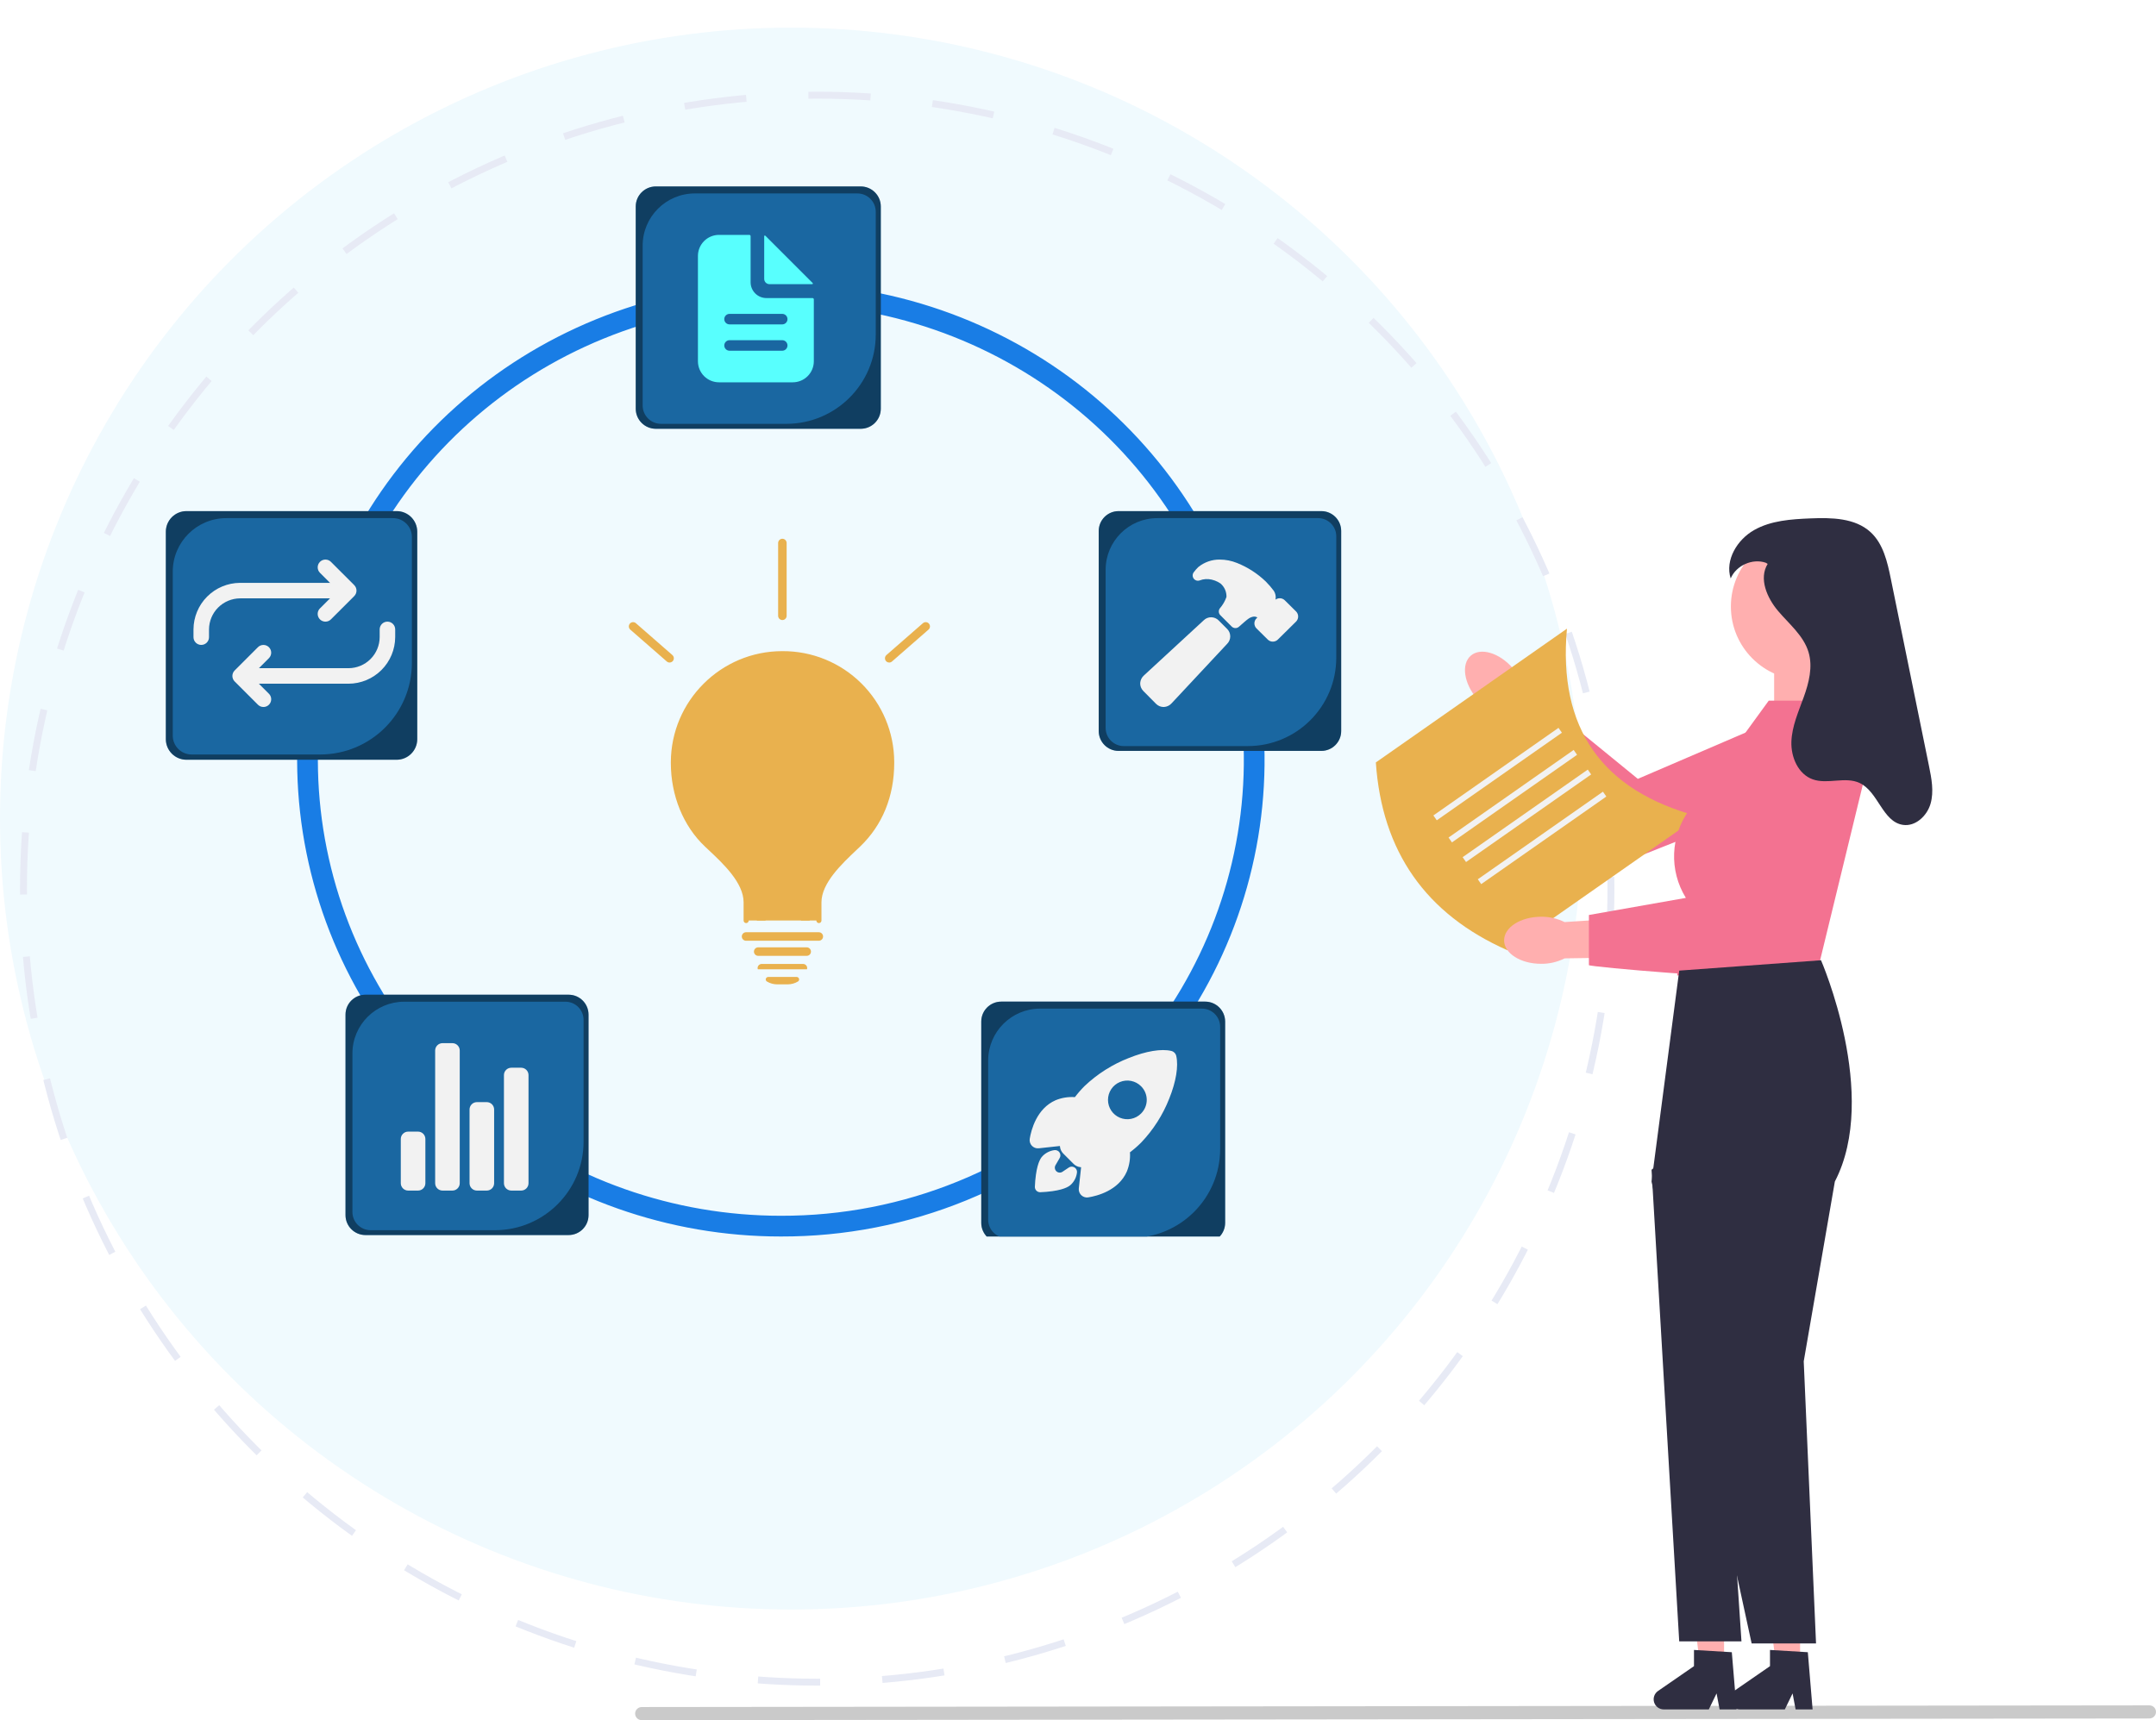 <svg width="312" height="249" viewBox="0 0 312 249" fill="none" xmlns="http://www.w3.org/2000/svg">
<circle cx="114.493" cy="118.493" r="114.493" fill="#F0FAFE"/>
<circle cx="118.261" cy="128.638" r="114.862" stroke="#E7EAF5" stroke-dasharray="9 9"/>
<g clip-path="url(#clip0_1436_787)">
<path d="M113.004 177.487H113C97.146 177.487 81.786 172.069 69.536 162.159C57.286 152.249 48.905 138.463 45.816 123.152C42.726 107.841 45.117 91.946 52.584 78.176C60.052 64.405 72.135 53.608 86.779 47.629C101.424 41.649 117.72 40.86 132.89 45.396C148.06 49.932 161.16 59.511 169.961 72.495C178.762 85.479 182.723 101.066 181.17 116.601C179.618 132.137 172.649 146.665 161.444 157.709L161.441 157.712C155.097 164 147.55 168.986 139.235 172.381C130.921 175.776 122.005 177.511 113.004 177.487Z" stroke="#197DE5" stroke-width="3"/>
<path d="M82.289 178.777H52.878C51.291 178.777 50 177.486 50 175.9V146.864C50 145.278 51.291 143.988 52.878 143.988H82.289C83.876 143.988 85.168 145.278 85.168 146.864V175.9C85.168 177.486 83.876 178.777 82.289 178.777Z" fill="#1A67A1"/>
<path d="M82.289 178.777H52.878C51.291 178.777 50 177.486 50 175.9V146.864C50 145.278 51.291 143.988 52.878 143.988H82.289C83.876 143.988 85.168 145.278 85.168 146.864V175.9C85.168 177.486 83.876 178.777 82.289 178.777Z" fill="black" fill-opacity="0.4"/>
<path d="M58.498 145C54.357 145 51 148.355 51 152.494V175.439C51 176.895 52.181 178.075 53.637 178.075H71.621C78.708 178.075 84.452 172.333 84.452 165.251V147.636C84.452 146.18 83.272 145 81.815 145L58.498 145Z" fill="#1A67A1"/>
<path d="M68.533 170.916C73.878 170.916 78.211 166.584 78.211 161.24C78.211 155.896 73.878 151.564 68.533 151.564C63.188 151.564 58.855 155.896 58.855 161.24C58.855 166.584 63.188 170.916 68.533 170.916Z" fill="#1A67A1"/>
<path d="M60.49 172.34H59.067C58.784 172.34 58.513 172.227 58.313 172.027C58.112 171.827 58 171.556 58 171.273V164.871C58 164.588 58.112 164.316 58.313 164.116C58.513 163.916 58.784 163.804 59.067 163.804H60.49C60.773 163.804 61.045 163.916 61.245 164.116C61.445 164.316 61.557 164.588 61.557 164.871V171.273C61.557 171.556 61.445 171.827 61.245 172.027C61.045 172.227 60.773 172.34 60.49 172.34Z" fill="#F2F2F2"/>
<path d="M70.439 172.34H69.016C68.733 172.34 68.462 172.228 68.262 172.028C68.062 171.827 67.949 171.556 67.949 171.273V160.603C67.949 160.32 68.062 160.049 68.262 159.849C68.462 159.649 68.733 159.536 69.016 159.536H70.439C70.722 159.536 70.994 159.649 71.194 159.849C71.394 160.049 71.507 160.32 71.507 160.603V171.273C71.507 171.556 71.394 171.827 71.194 172.028C70.994 172.228 70.722 172.34 70.439 172.34Z" fill="#F2F2F2"/>
<path d="M75.416 172.339H73.993C73.71 172.339 73.439 172.227 73.238 172.027C73.038 171.827 72.926 171.555 72.926 171.272V155.623C72.926 155.34 73.038 155.069 73.238 154.869C73.439 154.669 73.71 154.556 73.993 154.556H75.416C75.699 154.556 75.97 154.669 76.171 154.869C76.371 155.069 76.483 155.34 76.483 155.623V171.272C76.483 171.555 76.371 171.827 76.171 172.027C75.97 172.227 75.699 172.339 75.416 172.339Z" fill="#F2F2F2"/>
<path d="M65.463 172.34H64.04C63.757 172.34 63.485 172.227 63.285 172.027C63.085 171.827 62.973 171.556 62.973 171.273V152.067C62.973 151.784 63.085 151.513 63.285 151.313C63.485 151.112 63.757 151 64.04 151H65.463C65.746 151 66.017 151.112 66.217 151.313C66.418 151.513 66.53 151.784 66.53 152.067V171.273C66.53 171.413 66.502 171.552 66.449 171.681C66.395 171.811 66.317 171.928 66.217 172.027C66.118 172.126 66.001 172.205 65.871 172.259C65.742 172.312 65.603 172.34 65.463 172.34Z" fill="#F2F2F2"/>
<path d="M174.404 179.9H144.889C143.296 179.9 142 178.605 142 177.013V147.875C142 146.283 143.296 144.988 144.889 144.988H174.404C175.997 144.988 177.293 146.283 177.293 147.875V177.013C177.293 178.605 175.997 179.9 174.404 179.9Z" fill="#1A67A1"/>
<path d="M174.404 179.9H144.889C143.296 179.9 142 178.605 142 177.013V147.875C142 146.283 143.296 144.988 144.889 144.988H174.404C175.997 144.988 177.293 146.283 177.293 147.875V177.013C177.293 178.605 175.997 179.9 174.404 179.9Z" fill="black" fill-opacity="0.4"/>
<path d="M150.525 146C146.369 146 143 149.367 143 153.52V176.547C143 178.008 144.185 179.193 145.647 179.193H163.695C170.806 179.193 176.572 173.431 176.572 166.323V148.645C176.572 147.184 175.387 146 173.925 146L150.525 146Z" fill="#1A67A1"/>
<path d="M155.186 168.883C155.002 168.86 154.815 168.906 154.662 169.01C154.358 169.219 154.052 169.424 153.743 169.625C153.609 169.711 153.45 169.75 153.291 169.735C153.132 169.72 152.983 169.652 152.868 169.542C152.753 169.432 152.678 169.287 152.655 169.129C152.632 168.971 152.663 168.81 152.742 168.672L153.321 167.672C153.404 167.551 153.45 167.409 153.454 167.262C153.458 167.115 153.419 166.971 153.343 166.846C153.267 166.72 153.156 166.62 153.024 166.556C152.892 166.492 152.745 166.468 152.599 166.485C151.957 166.567 151.359 166.859 150.901 167.317C150.727 167.492 150.197 168.023 149.911 170.045C149.83 170.625 149.779 171.21 149.758 171.796C149.755 171.896 149.773 171.996 149.809 172.089C149.844 172.183 149.898 172.268 149.967 172.341C150.036 172.413 150.119 172.471 150.21 172.512C150.302 172.553 150.4 172.575 150.501 172.578C150.507 172.578 150.514 172.578 150.52 172.578H150.539C151.126 172.557 151.711 172.506 152.293 172.425C154.316 172.14 154.847 171.609 155.021 171.435C155.481 170.977 155.773 170.377 155.85 169.732C155.874 169.532 155.818 169.33 155.694 169.17C155.569 169.011 155.387 168.908 155.186 168.883Z" fill="#F2F2F2"/>
<path d="M170.221 152.86V152.856C170.181 152.679 170.092 152.517 169.965 152.389C169.838 152.26 169.677 152.169 169.501 152.127C168.081 151.781 165.847 152.15 163.372 153.141C160.992 154.066 158.815 155.444 156.96 157.2C156.454 157.704 155.984 158.242 155.553 158.812C154.6 158.746 153.646 158.899 152.762 159.26C150.011 160.47 149.226 163.568 149.016 164.84C148.986 165.02 148.998 165.206 149.051 165.381C149.104 165.556 149.197 165.717 149.322 165.851C149.448 165.984 149.602 166.087 149.774 166.152C149.945 166.216 150.129 166.24 150.312 166.221H150.318L153.382 165.887C153.386 165.926 153.39 165.961 153.394 165.994C153.433 166.368 153.6 166.716 153.865 166.981L155.361 168.477C155.626 168.744 155.974 168.91 156.348 168.95L156.45 168.96L156.117 172.021V172.027C156.101 172.182 156.115 172.339 156.16 172.489C156.205 172.639 156.278 172.779 156.377 172.9C156.476 173.022 156.597 173.122 156.735 173.197C156.872 173.271 157.023 173.318 157.179 173.334C157.216 173.338 157.252 173.34 157.289 173.34C157.355 173.34 157.422 173.335 157.487 173.324C158.766 173.118 161.863 172.342 163.07 169.577C163.428 168.696 163.582 167.746 163.52 166.798C164.092 166.368 164.633 165.897 165.138 165.39C166.893 163.554 168.273 161.394 169.202 159.03C170.188 156.584 170.559 154.334 170.221 152.86ZM165.121 161.19C164.729 161.582 164.231 161.849 163.688 161.957C163.144 162.066 162.581 162.01 162.07 161.799C161.558 161.587 161.12 161.229 160.813 160.768C160.505 160.308 160.34 159.767 160.34 159.213C160.34 158.66 160.504 158.118 160.811 157.658C161.118 157.197 161.555 156.838 162.067 156.626C162.579 156.414 163.141 156.358 163.685 156.466C164.228 156.574 164.727 156.84 165.119 157.231L165.121 157.233C165.646 157.75 165.944 158.454 165.949 159.191C165.955 159.927 165.667 160.636 165.15 161.161L165.121 161.19Z" fill="#F2F2F2"/>
<path d="M191.214 108.696H161.872C160.288 108.696 159 107.408 159 105.826V76.858C159 75.275 160.288 73.987 161.872 73.987H191.214C192.798 73.987 194.086 75.275 194.086 76.858V105.826C194.086 107.408 192.798 108.696 191.214 108.696Z" fill="#1A67A1"/>
<path d="M191.214 108.696H161.872C160.288 108.696 159 107.408 159 105.826V76.858C159 75.275 160.288 73.987 161.872 73.987H191.214C192.798 73.987 194.086 75.275 194.086 76.858V105.826C194.086 107.408 192.798 108.696 191.214 108.696Z" fill="black" fill-opacity="0.4"/>
<path d="M167.481 75C163.349 75 160 78.347 160 82.476V105.368C160 106.821 161.178 107.998 162.631 107.998H180.573C187.643 107.998 193.375 102.27 193.375 95.204V77.63C193.375 76.177 192.197 75 190.744 75L167.481 75Z" fill="#1A67A1"/>
<path d="M177.585 91.041L176.341 89.797C176.056 89.512 175.67 89.351 175.267 89.35C174.864 89.349 174.477 89.507 174.191 89.791L165.542 97.771C165.225 98.052 165.031 98.446 165.001 98.869C164.992 99.079 165.027 99.289 165.102 99.485C165.178 99.681 165.293 99.86 165.44 100.01L167.298 101.888L167.302 101.891C167.589 102.177 167.977 102.339 168.383 102.34H168.439C168.649 102.328 168.854 102.275 169.044 102.184C169.233 102.092 169.403 101.965 169.543 101.808L177.58 93.201C177.867 92.916 178.029 92.529 178.031 92.125C178.033 91.72 177.874 91.332 177.589 91.045L177.585 91.041Z" fill="#F2F2F2"/>
<path d="M187.573 88.526L187.558 88.511L185.926 86.896C185.83 86.8 185.716 86.725 185.592 86.674C185.467 86.623 185.333 86.597 185.198 86.598C184.979 86.598 184.766 86.667 184.588 86.795C184.588 86.774 184.591 86.754 184.593 86.737C184.659 86.32 184.57 85.892 184.345 85.535C183.985 85.051 183.59 84.593 183.163 84.166L183.16 84.163C181.966 83.018 180.563 82.113 179.028 81.498C178.226 81.169 177.367 81 176.499 81C175.376 80.99 174.285 81.372 173.414 82.081C173.166 82.317 172.94 82.576 172.739 82.853C172.642 82.986 172.592 83.146 172.594 83.311C172.596 83.475 172.651 83.634 172.751 83.764C172.851 83.894 172.99 83.989 173.148 84.033C173.306 84.078 173.474 84.071 173.627 84.013C173.761 83.963 173.897 83.921 174.036 83.887C174.325 83.826 174.621 83.808 174.915 83.832C175.525 83.896 176.109 84.11 176.615 84.456C176.899 84.695 177.125 84.995 177.276 85.335C177.426 85.674 177.498 86.042 177.485 86.413C177.274 87.016 176.95 87.573 176.532 88.056C176.421 88.203 176.367 88.385 176.379 88.569C176.392 88.753 176.471 88.926 176.602 89.056L178.241 90.695C178.379 90.833 178.564 90.913 178.759 90.918C178.954 90.924 179.144 90.855 179.289 90.725C179.753 90.311 180.459 89.687 180.705 89.534C180.916 89.393 181.155 89.298 181.406 89.257C181.592 89.239 181.78 89.279 181.944 89.371C181.945 89.379 181.944 89.387 181.941 89.395C181.939 89.403 181.934 89.41 181.929 89.416L181.842 89.498L181.828 89.512C181.635 89.704 181.527 89.964 181.526 90.236C181.526 90.508 181.633 90.769 181.825 90.961L181.83 90.966L183.463 92.582C183.558 92.677 183.672 92.752 183.797 92.803C183.922 92.855 184.055 92.88 184.19 92.879C184.462 92.88 184.722 92.774 184.916 92.584L187.56 89.973C187.569 89.964 187.578 89.954 187.586 89.945C187.764 89.75 187.861 89.496 187.859 89.233C187.856 88.97 187.754 88.717 187.573 88.526Z" fill="#F2F2F2"/>
<path d="M124.559 62.067H94.903C93.302 62.067 92 60.766 92 59.166V29.888C92 28.289 93.302 26.988 94.903 26.988H124.559C126.16 26.988 127.462 28.289 127.462 29.888V59.166C127.462 60.766 126.16 62.067 124.559 62.067Z" fill="#1A67A1"/>
<path d="M124.559 62.067H94.903C93.302 62.067 92 60.766 92 59.166V29.888C92 28.289 93.302 26.988 94.903 26.988H124.559C126.16 26.988 127.462 28.289 127.462 29.888V59.166C127.462 60.766 126.16 62.067 124.559 62.067Z" fill="black" fill-opacity="0.4"/>
<path d="M100.561 28C96.385 28 93 31.383 93 35.556V58.693C93 60.161 94.191 61.351 95.659 61.351H113.793C120.939 61.351 126.732 55.562 126.732 48.42V30.658C126.732 29.19 125.541 28 124.073 28L100.561 28Z" fill="#1A67A1"/>
<path d="M117.58 43.146H110.91C110.304 43.146 109.722 42.905 109.293 42.476C108.864 42.048 108.623 41.466 108.623 40.86V34.191C108.623 34.166 108.618 34.141 108.609 34.118C108.599 34.094 108.585 34.074 108.567 34.056C108.55 34.038 108.529 34.024 108.506 34.014C108.482 34.005 108.458 34 108.433 34H104.049C103.241 34 102.465 34.321 101.893 34.893C101.321 35.465 101 36.24 101 37.049V52.292C101 53.101 101.321 53.876 101.893 54.448C102.465 55.02 103.241 55.341 104.049 55.341H114.722C115.531 55.341 116.306 55.02 116.878 54.448C117.45 53.876 117.771 53.101 117.771 52.292V43.337C117.771 43.312 117.766 43.287 117.757 43.264C117.747 43.241 117.733 43.22 117.715 43.202C117.698 43.184 117.677 43.17 117.653 43.161C117.63 43.151 117.606 43.146 117.58 43.146ZM113.197 50.768H105.574C105.372 50.768 105.178 50.688 105.035 50.545C104.892 50.402 104.812 50.208 104.812 50.006C104.812 49.803 104.892 49.61 105.035 49.467C105.178 49.324 105.372 49.243 105.574 49.243H113.197C113.399 49.243 113.593 49.324 113.736 49.467C113.879 49.61 113.959 49.803 113.959 50.006C113.959 50.208 113.879 50.402 113.736 50.545C113.593 50.688 113.399 50.768 113.197 50.768ZM113.197 46.957H105.574C105.372 46.957 105.178 46.877 105.035 46.734C104.892 46.591 104.812 46.397 104.812 46.195C104.812 45.993 104.892 45.799 105.035 45.656C105.178 45.513 105.372 45.433 105.574 45.433H113.197C113.399 45.433 113.593 45.513 113.736 45.656C113.879 45.799 113.959 45.993 113.959 46.195C113.959 46.397 113.879 46.591 113.736 46.734C113.593 46.877 113.399 46.957 113.197 46.957Z" fill="#58FFFE"/>
<path d="M117.604 40.971L110.752 34.121C110.739 34.108 110.722 34.099 110.704 34.095C110.685 34.091 110.666 34.093 110.649 34.1C110.631 34.108 110.617 34.12 110.606 34.135C110.596 34.151 110.59 34.169 110.59 34.188V40.372C110.59 40.574 110.67 40.768 110.813 40.911C110.956 41.054 111.15 41.134 111.352 41.134H117.537C117.556 41.134 117.574 41.128 117.59 41.118C117.605 41.107 117.617 41.092 117.625 41.075C117.632 41.058 117.634 41.039 117.63 41.02C117.626 41.002 117.617 40.985 117.604 40.971Z" fill="#58FFFE"/>
<path d="M57.401 109.975H26.978C25.336 109.975 24 108.64 24 106.999V76.963C24 75.323 25.336 73.987 26.978 73.987H57.401C59.043 73.987 60.379 75.323 60.379 76.963V106.999C60.379 108.64 59.043 109.975 57.401 109.975Z" fill="#1A67A1"/>
<path d="M57.401 109.975H26.978C25.336 109.975 24 108.64 24 106.999V76.963C24 75.323 25.336 73.987 26.978 73.987H57.401C59.043 73.987 60.379 75.323 60.379 76.963V106.999C60.379 108.64 59.043 109.975 57.401 109.975Z" fill="black" fill-opacity="0.4"/>
<path d="M32.756 75C28.473 75 25 78.471 25 82.752V106.487C25 107.993 26.221 109.214 27.728 109.214H46.331C53.662 109.214 59.605 103.275 59.605 95.948V77.727C59.605 76.221 58.383 75 56.877 75L32.756 75Z" fill="#1A67A1"/>
<path d="M47.096 89.985C46.874 89.985 46.657 89.919 46.472 89.796C46.287 89.672 46.143 89.497 46.058 89.292C45.973 89.086 45.951 88.861 45.994 88.643C46.038 88.425 46.145 88.225 46.302 88.068L48.877 85.492L46.302 82.917C46.091 82.707 45.973 82.421 45.973 82.123C45.973 81.825 46.091 81.54 46.302 81.329C46.512 81.118 46.798 81 47.096 81C47.394 81 47.68 81.118 47.89 81.329L51.26 84.698C51.365 84.803 51.447 84.926 51.504 85.063C51.56 85.199 51.589 85.345 51.589 85.492C51.589 85.64 51.56 85.786 51.504 85.922C51.447 86.058 51.365 86.182 51.26 86.287L47.89 89.656C47.786 89.76 47.662 89.843 47.526 89.9C47.39 89.956 47.243 89.985 47.096 89.985Z" fill="#F2F2F2"/>
<path d="M29.123 93.354C28.976 93.354 28.83 93.325 28.694 93.269C28.557 93.212 28.433 93.129 28.329 93.025C28.225 92.921 28.142 92.797 28.085 92.661C28.029 92.525 28 92.379 28 92.231V91.108C28.009 89.324 28.721 87.615 29.983 86.354C31.244 85.092 32.952 84.379 34.737 84.369H49.343C49.641 84.369 49.927 84.487 50.138 84.698C50.348 84.909 50.467 85.194 50.467 85.492C50.467 85.79 50.348 86.076 50.138 86.286C49.927 86.497 49.641 86.615 49.343 86.615H34.74C33.55 86.622 32.411 87.099 31.569 87.94C30.728 88.782 30.253 89.921 30.247 91.111V92.231C30.247 92.379 30.218 92.525 30.161 92.661C30.105 92.797 30.022 92.921 29.918 93.025C29.813 93.129 29.689 93.212 29.553 93.269C29.417 93.325 29.271 93.354 29.123 93.354Z" fill="#F2F2F2"/>
<path d="M38.122 102.34C37.975 102.34 37.829 102.311 37.692 102.255C37.556 102.198 37.432 102.116 37.328 102.011L33.958 98.642C33.854 98.537 33.771 98.414 33.714 98.278C33.658 98.141 33.629 97.995 33.629 97.848C33.629 97.7 33.658 97.554 33.714 97.418C33.771 97.282 33.854 97.158 33.958 97.053L37.328 93.684C37.539 93.474 37.824 93.356 38.122 93.356C38.42 93.356 38.705 93.474 38.916 93.685C39.126 93.895 39.245 94.181 39.245 94.478C39.245 94.776 39.127 95.062 38.917 95.272L36.341 97.848L38.917 100.423C39.074 100.58 39.181 100.78 39.224 100.998C39.267 101.216 39.245 101.442 39.16 101.647C39.075 101.852 38.931 102.027 38.746 102.151C38.562 102.274 38.344 102.34 38.122 102.34Z" fill="#F2F2F2"/>
<path d="M35.846 98.969C35.548 98.969 35.262 98.851 35.052 98.64C34.841 98.43 34.723 98.144 34.723 97.846C34.723 97.548 34.841 97.262 35.052 97.052C35.262 96.841 35.548 96.723 35.846 96.723H50.449C51.639 96.716 52.779 96.24 53.62 95.398C54.461 94.556 54.937 93.417 54.943 92.227V91.107C54.943 90.809 55.061 90.524 55.272 90.313C55.482 90.103 55.768 89.984 56.066 89.984C56.364 89.984 56.65 90.103 56.86 90.313C57.071 90.524 57.189 90.809 57.189 91.107V92.23C57.181 94.014 56.468 95.723 55.207 96.984C53.945 98.246 52.237 98.959 50.453 98.969L35.846 98.969Z" fill="#F2F2F2"/>
<path d="M129.021 110.425C129.021 115.186 127.358 119.251 124.194 122.276C121.949 124.424 118.49 127.434 118.49 130.616V133.249H107.96V130.616C107.96 127.4 104.488 124.384 102.256 122.276C99.164 119.357 97.43 115.016 97.43 110.425V110.328C97.443 106.138 99.12 102.124 102.091 99.17C105.063 96.216 109.085 94.564 113.274 94.577C117.462 94.59 121.475 96.267 124.428 99.239C127.381 102.211 129.033 106.235 129.021 110.425Z" fill="#E9B14E"/>
<path d="M118.507 133.62C118.409 133.62 118.315 133.581 118.246 133.511C118.176 133.442 118.137 133.348 118.137 133.25V130.616C118.137 127.521 121.189 124.631 123.418 122.521C123.602 122.345 123.782 122.176 123.955 122.01C127.038 119.062 128.667 115.056 128.667 110.426C128.667 101.773 121.892 94.995 113.242 94.995H113.199C109.128 94.999 105.225 96.616 102.343 99.491C99.46 102.367 97.833 106.267 97.817 110.339V110.426C97.817 114.96 99.534 119.181 102.527 122.008C102.679 122.152 102.837 122.299 102.998 122.451C105.255 124.565 108.347 127.46 108.347 130.617V133.25C108.347 133.348 108.308 133.442 108.239 133.511C108.169 133.581 108.075 133.62 107.977 133.62C107.879 133.62 107.785 133.581 107.716 133.511C107.647 133.442 107.608 133.348 107.608 133.25V130.616C107.608 127.781 104.652 125.012 102.493 122.99C102.331 122.838 102.173 122.689 102.02 122.545C98.879 119.579 97.078 115.162 97.078 110.426V110.337C97.103 101.46 104.33 94.255 113.197 94.255H113.243C117.508 94.233 121.606 95.906 124.637 98.907C127.669 101.908 129.384 105.991 129.406 110.257C129.406 110.314 129.406 110.37 129.406 110.426C129.406 115.263 127.698 119.453 124.466 122.544C124.292 122.71 124.112 122.881 123.926 123.057C121.795 125.075 118.876 127.839 118.876 130.616V133.25C118.876 133.348 118.837 133.442 118.768 133.511C118.699 133.581 118.605 133.62 118.507 133.62H118.507Z" fill="#E9B14E"/>
<path d="M116.741 138.362H109.721C109.558 138.362 109.401 138.297 109.286 138.182C109.17 138.066 109.105 137.91 109.105 137.746C109.105 137.583 109.17 137.426 109.286 137.311C109.401 137.195 109.558 137.13 109.721 137.13H116.741C116.905 137.13 117.061 137.195 117.177 137.311C117.292 137.426 117.357 137.583 117.357 137.746C117.357 137.91 117.292 138.066 117.177 138.182C117.061 138.297 116.905 138.362 116.741 138.362Z" fill="#E9B14E"/>
<path d="M113.984 142.49H112.473C111.948 142.49 111.433 142.347 110.983 142.077C110.916 142.038 110.865 141.978 110.837 141.906C110.808 141.834 110.805 141.755 110.827 141.681C110.847 141.605 110.892 141.538 110.955 141.49C111.017 141.442 111.093 141.417 111.172 141.417H115.284C115.363 141.417 115.439 141.442 115.502 141.49C115.564 141.538 115.609 141.605 115.629 141.681C115.651 141.755 115.648 141.834 115.62 141.906C115.591 141.978 115.54 142.038 115.473 142.077C115.023 142.347 114.508 142.49 113.984 142.49Z" fill="#E9B14E"/>
<path d="M116.733 140.308L109.671 140.308L109.649 140.261C109.628 140.174 109.627 140.085 109.647 139.998C109.666 139.911 109.705 139.83 109.76 139.761C109.816 139.69 109.888 139.632 109.969 139.593C110.051 139.553 110.14 139.533 110.231 139.533H116.211C116.302 139.533 116.391 139.553 116.473 139.593C116.554 139.632 116.626 139.69 116.682 139.761C116.737 139.829 116.776 139.909 116.795 139.995C116.814 140.08 116.814 140.169 116.794 140.255L116.783 140.302L116.733 140.308Z" fill="#E9B14E"/>
<path d="M96.899 95.904C96.75 95.904 96.607 95.85 96.495 95.752L91.206 91.134C91.085 91.026 91.011 90.874 91.001 90.712C90.991 90.55 91.045 90.391 91.152 90.269C91.259 90.146 91.409 90.071 91.571 90.059C91.733 90.047 91.893 90.1 92.016 90.206L97.305 94.824C97.399 94.906 97.466 95.016 97.497 95.137C97.527 95.259 97.52 95.387 97.476 95.504C97.432 95.622 97.353 95.723 97.25 95.794C97.147 95.866 97.025 95.904 96.899 95.904V95.904Z" fill="#E9B14E"/>
<path d="M128.679 95.904C128.553 95.904 128.431 95.866 128.328 95.795C128.225 95.723 128.146 95.622 128.102 95.505C128.058 95.387 128.051 95.259 128.081 95.138C128.112 95.016 128.179 94.906 128.273 94.824L133.562 90.206C133.685 90.1 133.845 90.047 134.007 90.059C134.169 90.071 134.319 90.146 134.426 90.269C134.533 90.391 134.587 90.55 134.577 90.712C134.566 90.874 134.493 91.026 134.372 91.134L129.083 95.752C128.971 95.85 128.827 95.904 128.679 95.904Z" fill="#E9B14E"/>
<path d="M118.494 136.176H107.963C107.8 136.176 107.644 136.111 107.528 135.996C107.413 135.88 107.348 135.723 107.348 135.56C107.348 135.397 107.413 135.24 107.528 135.124C107.644 135.009 107.8 134.944 107.963 134.944H118.494C118.657 134.944 118.814 135.009 118.929 135.124C119.045 135.24 119.11 135.397 119.11 135.56C119.11 135.723 119.045 135.88 118.929 135.996C118.814 136.111 118.657 136.176 118.494 136.176Z" fill="#E9B14E"/>
<path d="M112.963 120.082L110.774 133.25H109.523L111.748 119.88C111.775 119.719 111.864 119.575 111.997 119.48C112.13 119.385 112.295 119.347 112.457 119.373C112.618 119.4 112.762 119.49 112.857 119.623C112.952 119.756 112.99 119.921 112.963 120.082Z" fill="#E9B14E"/>
<path d="M117.171 133.25H115.921L113.731 120.082C113.704 119.921 113.743 119.756 113.838 119.623C113.933 119.49 114.077 119.4 114.238 119.373C114.399 119.347 114.564 119.385 114.697 119.48C114.83 119.575 114.92 119.719 114.947 119.88L117.171 133.25Z" fill="#E9B14E"/>
<path d="M109.223 119.642C109.223 119.479 109.288 119.322 109.403 119.207C109.519 119.091 109.675 119.026 109.838 119.026H116.611C116.775 119.026 116.931 119.091 117.047 119.207C117.162 119.322 117.227 119.479 117.227 119.642C117.227 119.806 117.162 119.963 117.047 120.078C116.931 120.194 116.775 120.258 116.611 120.258H109.838C109.675 120.258 109.519 120.194 109.403 120.078C109.288 119.963 109.223 119.806 109.223 119.642Z" fill="#E9B14E"/>
<path d="M113.221 89.754C113.058 89.754 112.901 89.689 112.786 89.574C112.67 89.458 112.605 89.302 112.605 89.138V78.604C112.605 78.44 112.67 78.284 112.786 78.168C112.901 78.052 113.058 77.987 113.221 77.987C113.385 77.987 113.541 78.052 113.657 78.168C113.772 78.284 113.837 78.44 113.837 78.604V89.138C113.837 89.302 113.772 89.458 113.657 89.574C113.541 89.689 113.385 89.754 113.221 89.754Z" fill="#E9B14E"/>
</g>
<path d="M311.043 248.755L92.866 249C92.613 249 92.369 248.9 92.19 248.722C92.011 248.544 91.91 248.302 91.91 248.05C91.91 247.799 92.011 247.557 92.19 247.379C92.369 247.201 92.613 247.101 92.866 247.101L311.043 246.856C311.296 246.856 311.54 246.956 311.719 247.134C311.898 247.312 311.999 247.553 311.999 247.805C311.999 248.057 311.898 248.299 311.719 248.477C311.54 248.655 311.296 248.755 311.043 248.755Z" fill="#CACACA"/>
<path d="M213.773 101.184C214.534 102.087 215.5 102.795 216.591 103.249L219.714 106.766L228.563 117.451L234.541 121.067L237.316 116.288L224.213 103.525L220.562 99.81C220.269 98.665 219.706 97.607 218.921 96.725C216.986 94.49 214.265 93.677 212.844 94.908C211.422 96.139 211.838 98.948 213.773 101.184Z" fill="#FFAFAF"/>
<path d="M267.25 111.8L261.496 102.224L237.015 112.742L223.634 101.81C223.634 101.81 218.325 106.383 218.136 106.546C217.946 106.709 231.629 125.661 232.601 125.639C233.573 125.617 267.25 111.8 267.25 111.8Z" fill="#F37291"/>
<path d="M256.742 95.185H265.25V111.701H256.742V95.185Z" fill="#FFAFAF"/>
<path d="M245.792 118.184L218.136 137.549C206.322 132.318 199.977 123.256 199.102 110.365L226.758 91C225.454 105.417 231.799 114.478 245.792 118.184Z" fill="#E9B14E"/>
<path d="M207.427 118.039L225.535 105.36L226.027 106.062L207.919 118.742L207.427 118.039Z" fill="#F2F2F2"/>
<path d="M209.622 121.238L227.73 108.558L228.222 109.26L210.114 121.94L209.622 121.238Z" fill="#F2F2F2"/>
<path d="M211.661 124.08L229.77 111.401L230.261 112.103L212.153 124.783L211.661 124.08Z" fill="#F2F2F2"/>
<path d="M213.857 127.279L231.965 114.599L232.457 115.301L214.348 127.981L213.857 127.279Z" fill="#F2F2F2"/>
<path d="M261.117 98.432C255.242 98.432 250.48 93.669 250.48 87.795C250.48 81.92 255.242 77.157 261.117 77.157C266.991 77.157 271.754 81.92 271.754 87.795C271.754 93.669 266.991 98.432 261.117 98.432Z" fill="#FFAFAF"/>
<path d="M223.022 139.514C224.203 139.527 225.37 139.257 226.425 138.727L231.129 138.656L244.999 138.925L251.641 136.756L249.832 131.534L231.609 133.131L226.412 133.473C225.353 132.948 224.184 132.684 223.003 132.703C220.048 132.71 217.656 134.241 217.661 136.122C217.666 138.003 220.065 139.521 223.022 139.514Z" fill="#FFAFAF"/>
<path d="M255.963 101.418H266.493L269.977 111.928L263.22 139.705L242.7 141.207L243.951 129.946C241.529 126.009 241.722 120.999 244.441 117.261L255.963 101.418Z" fill="#F37291"/>
<path d="M265.969 105.922L254.958 104.032L246.95 129.445L229.934 132.448V139.705C229.934 139.956 253.223 141.957 253.84 141.207C254.458 140.456 265.969 105.922 265.969 105.922Z" fill="#F37291"/>
<path d="M255.803 81.627C254.496 83.747 255.701 86.54 257.311 88.44C258.92 90.34 260.996 92.007 261.715 94.392C262.359 96.53 261.773 98.835 261.015 100.935C260.257 103.036 259.315 105.13 259.237 107.361C259.159 109.592 260.215 112.057 262.317 112.81C264.474 113.583 267.023 112.368 269.101 113.334C271.807 114.593 272.42 118.951 275.37 119.402C277.185 119.68 278.868 118.106 279.375 116.341C279.883 114.576 279.518 112.692 279.152 110.893C278.147 105.962 277.142 101.031 276.137 96.1C275.301 91.998 274.464 87.895 273.628 83.792C273.129 81.343 272.537 78.722 270.696 77.031C268.446 74.965 265.056 74.915 262.003 75.039C259.199 75.153 256.282 75.345 253.84 76.73C251.399 78.114 249.606 81.057 250.451 83.733C251.24 81.85 253.597 80.793 255.528 81.457" fill="#2F2E41"/>
<path d="M249.496 241.509H246.07L244.44 228.295H249.496V241.509Z" fill="#FFAFAF"/>
<path d="M251.305 247.445H248.848L248.409 245.126L247.286 247.445H240.77C240.457 247.445 240.153 247.346 239.901 247.161C239.65 246.975 239.464 246.715 239.371 246.417C239.278 246.118 239.283 245.798 239.385 245.503C239.487 245.208 239.68 244.953 239.937 244.775L245.141 241.181V238.836L250.615 239.163L251.305 247.445Z" fill="#2F2E41"/>
<path d="M247.007 162.363L238.999 169.333L243.003 237.596H252.012L247.007 162.363Z" fill="#2F2E41"/>
<path d="M260.496 241.509H257.07L255.44 228.295H260.496V241.509Z" fill="#FFAFAF"/>
<path d="M262.305 247.445H259.848L259.409 245.126L258.286 247.445H251.77C251.457 247.445 251.153 247.346 250.901 247.161C250.65 246.975 250.464 246.715 250.371 246.417C250.278 246.118 250.283 245.798 250.385 245.503C250.487 245.208 250.68 244.953 250.937 244.775L256.141 241.181V238.836L261.615 239.163L262.305 247.445Z" fill="#2F2E41"/>
<path d="M243.004 140.501L263.524 139C263.524 139 272.032 158.519 265.526 171.031L261.022 197.056L262.803 237.892H253.483L239 171.031L243.004 140.501Z" fill="#2F2E41"/>
<defs>
<clipPath id="clip0_1436_787">
<rect width="195" height="156" fill="white" transform="translate(3 22.988)"/>
</clipPath>
</defs>
</svg>
